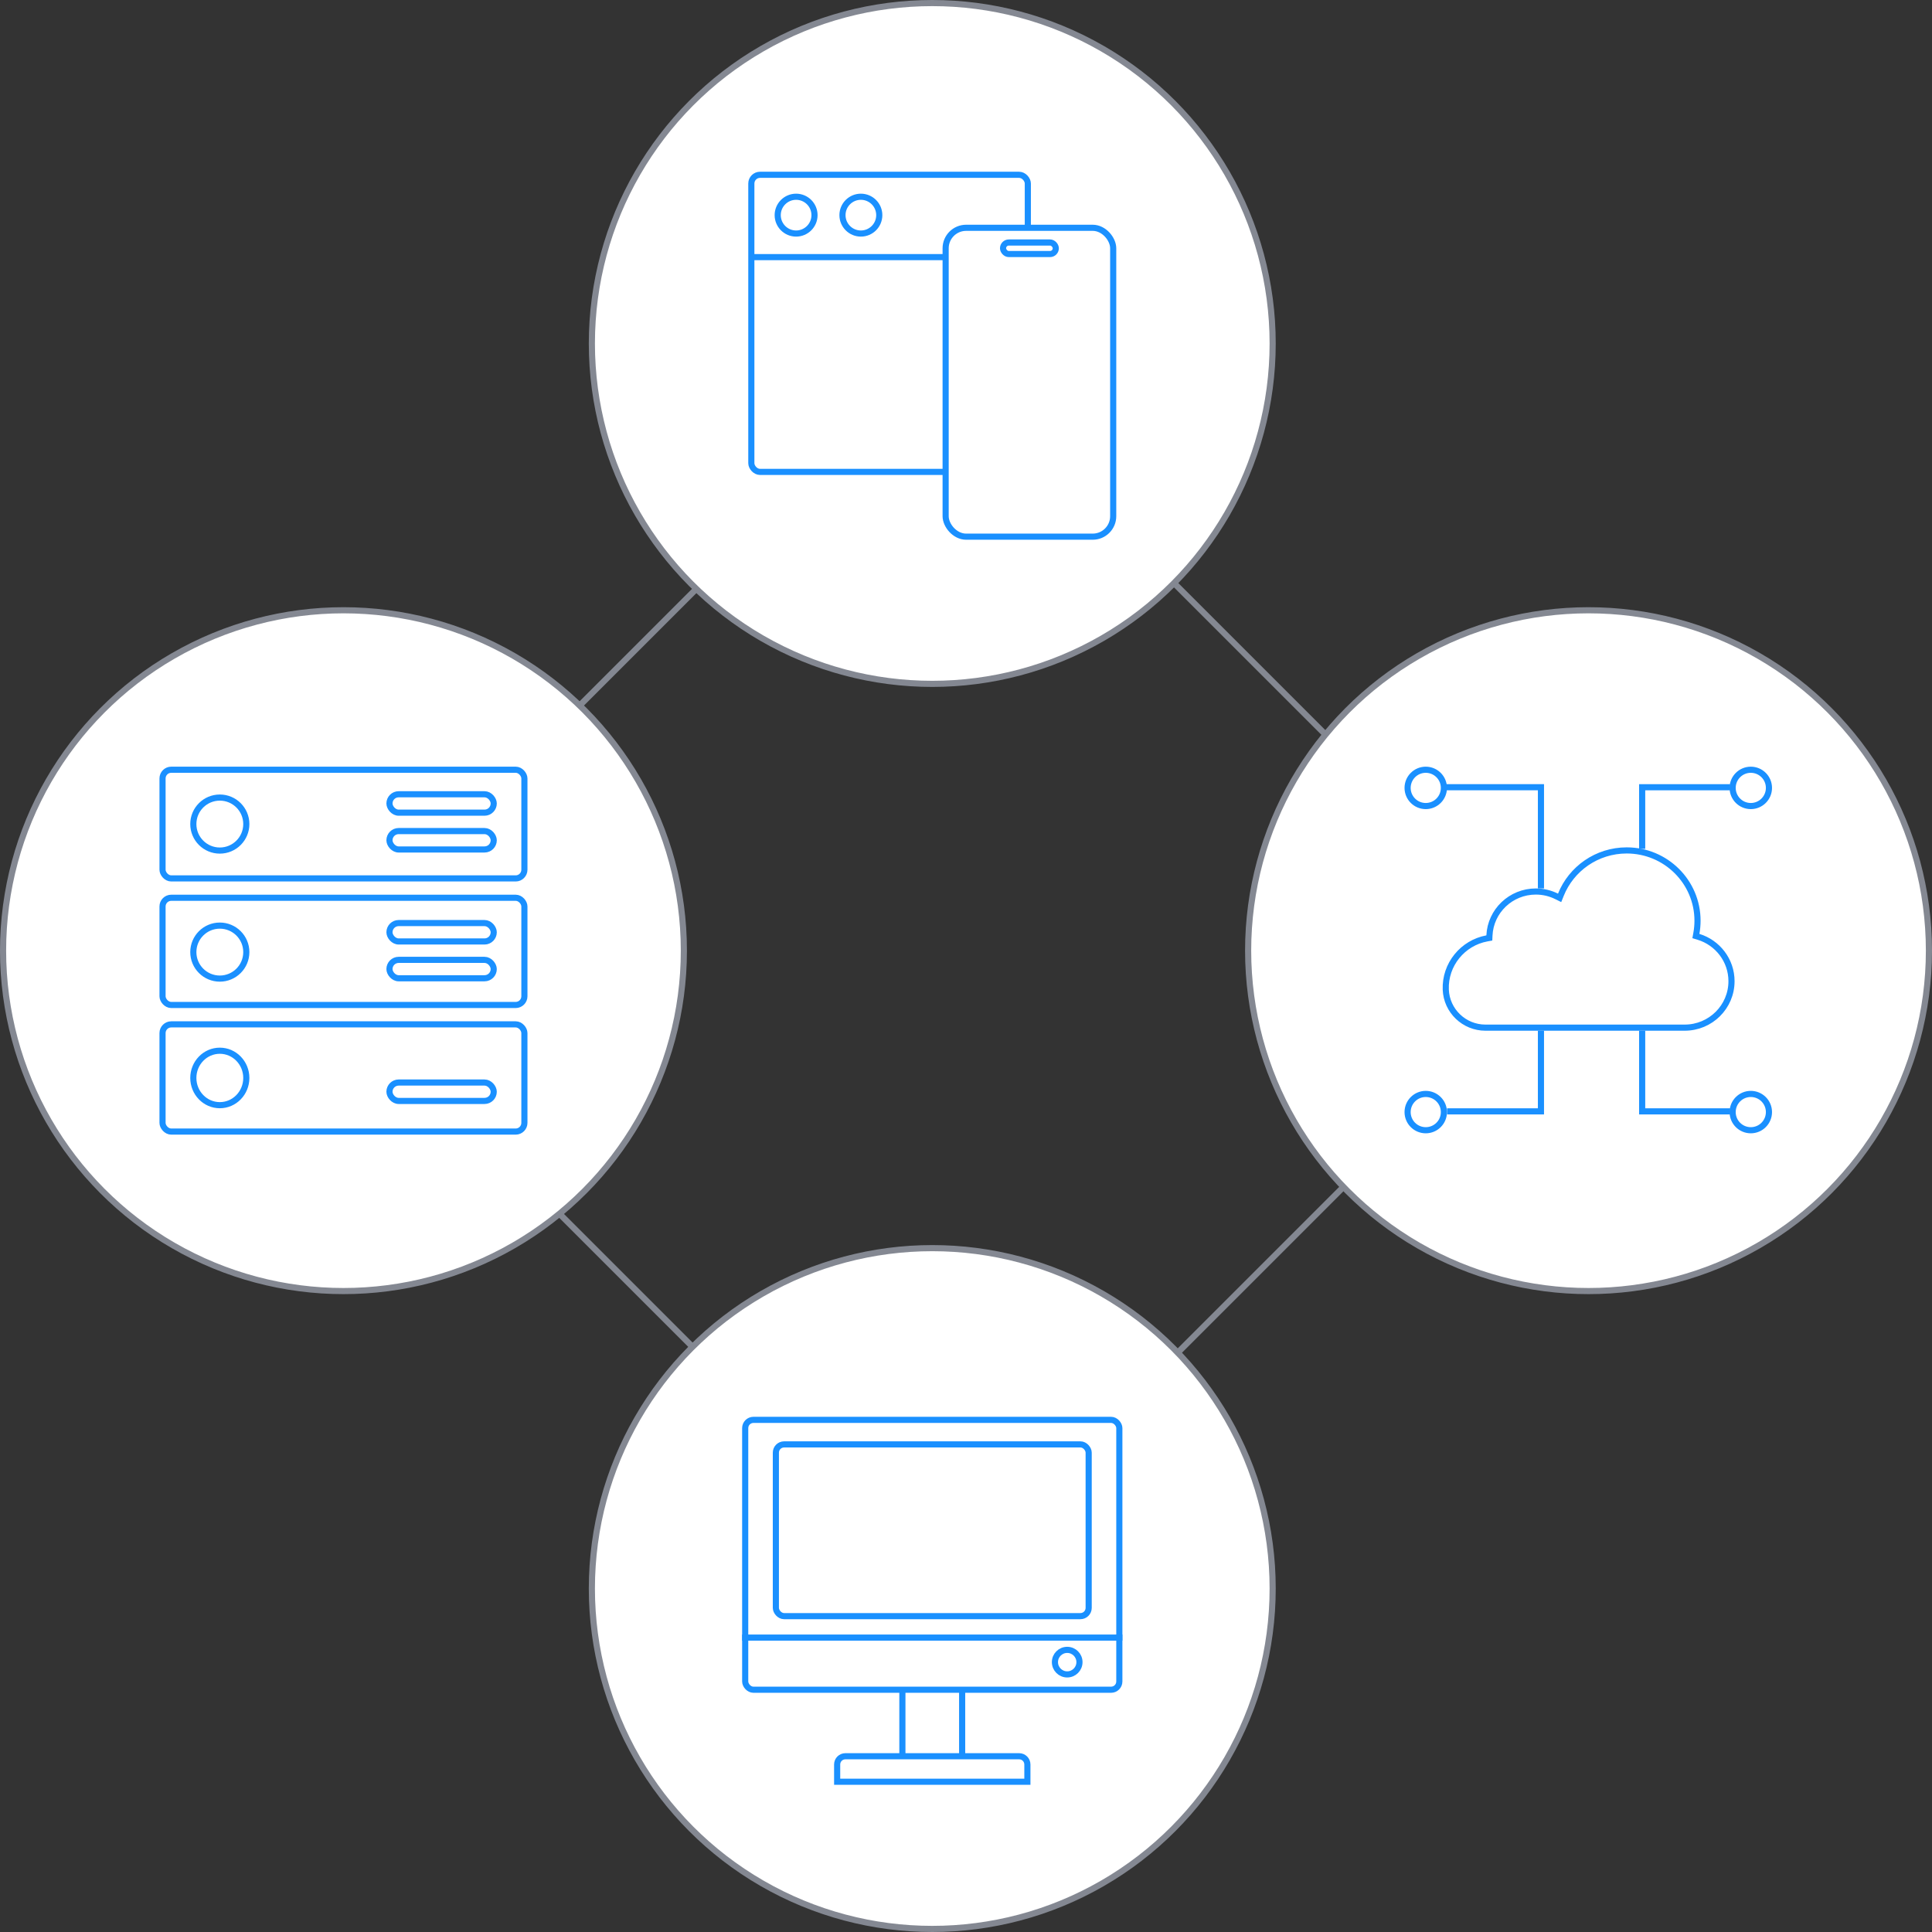 <svg width="315" height="315" viewBox="0 0 315 315" fill="none" xmlns="http://www.w3.org/2000/svg">
<rect x="0" y="0" width="315" height="315" fill="#333333" stroke="none"/>
<rect x="152.944" y="56.598" width="143.559" height="143.559" rx="1.504" transform="rotate(45 152.944 56.598)" stroke="#848892"/>
<circle cx="152" cy="56" r="55.5" fill="white" stroke="#848892"/>
<g clip-path="url(#clip0_1814_14617)">
<circle cx="129.8" cy="35.078" r="3" stroke="#1A90FF"/>
<circle cx="140.36" cy="35.078" r="3" stroke="#1A90FF"/>
<rect x="122.5" y="28.5" width="45.08" height="48.44" rx="1.42" stroke="#1A90FF"/>
<path d="M122.24 41.922L154.16 41.922" stroke="#1A90FF"/>
<rect x="154.18" y="37.141" width="27.32" height="50.36" rx="3.34" fill="white" stroke="#1A90FF"/>
<rect x="163.54" y="39.539" width="8.6" height="1.88" rx="0.94" stroke="#1A90FF"/>
</g>
<circle cx="259" cy="155" r="55.5" fill="white" stroke="#848892"/>
<circle cx="152" cy="259" r="55.5" fill="white" stroke="#848892"/>
<circle cx="56" cy="155" r="55.5" fill="white" stroke="#848892"/>
<g clip-path="url(#clip1_1814_14617)">
<path d="M276.583 152.175L276.503 152.614L276.929 152.744C280.044 153.696 282.31 156.574 282.31 159.98C282.31 164.158 278.898 167.551 274.68 167.551H242.187C238.715 167.551 235.863 164.806 235.725 161.366C235.559 157.257 238.489 153.721 242.434 152.998L242.826 152.927L242.844 152.529C243.021 148.54 246.336 145.355 250.407 145.355C251.628 145.355 252.781 145.642 253.801 146.15L254.286 146.392L254.488 145.888C256.182 141.653 260.35 138.656 265.223 138.656C271.604 138.656 276.769 143.789 276.769 150.114C276.769 150.818 276.705 151.507 276.583 152.175Z" stroke="#1A90FF"/>
<circle cx="285.456" cy="181.319" r="2.96" stroke="#1A90FF"/>
<circle cx="3.46" cy="3.46" r="2.96" transform="matrix(-1 0 0 1 235.92 177.859)" stroke="#1A90FF"/>
<circle cx="3.46" cy="3.46" r="2.96" transform="matrix(1 0 0 -1 281.996 131.922)" stroke="#1A90FF"/>
<circle cx="232.46" cy="128.462" r="2.96" transform="rotate(180 232.46 128.462)" stroke="#1A90FF"/>
<path d="M267.744 138.398V128.354H282.093" stroke="#1A90FF"/>
<path d="M251.242 144.852V128.35H235.696" stroke="#1A90FF"/>
<path d="M267.744 168.047V181.201H282.093" stroke="#1A90FF"/>
<path d="M251.242 168.047V181.201H235.936" stroke="#1A90FF"/>
</g>
<g clip-path="url(#clip2_1814_14617)">
<circle cx="35.84" cy="155.234" r="4.32" stroke="#1A90FF"/>
<rect x="26.5" y="146.375" width="59" height="17.48" rx="1.42" stroke="#1A90FF"/>
<rect x="63.5" y="150.5" width="17" height="3" rx="1.5" stroke="#1A90FF"/>
<rect x="63.5" y="129.5" width="17" height="3" rx="1.5" stroke="#1A90FF"/>
<rect x="63.5" y="156.5" width="17" height="3" rx="1.5" stroke="#1A90FF"/>
<rect x="63.5" y="135.5" width="17" height="3" rx="1.5" stroke="#1A90FF"/>
<ellipse cx="35.84" cy="175.753" rx="4.32" ry="4.44" stroke="#1A90FF"/>
<rect x="26.5" y="167.016" width="59" height="17.48" rx="1.42" stroke="#1A90FF"/>
<rect x="63.5" y="176.5" width="17" height="3" rx="1.5" stroke="#1A90FF"/>
<circle cx="35.84" cy="134.359" r="4.32" stroke="#1A90FF"/>
<rect x="26.5" y="125.5" width="59" height="17.72" rx="1.42" stroke="#1A90FF"/>
</g>
<circle cx="174" cy="271" r="2" stroke="#1A90FF"/>
<rect x="121.5" y="231.5" width="61" height="44" rx="1.344" stroke="#1A90FF"/>
<rect x="126.5" y="235.5" width="51" height="28" rx="1.344" stroke="#1A90FF"/>
<path d="M136.492 287.687C136.492 286.945 137.094 286.344 137.836 286.344H166.164C166.906 286.344 167.508 286.945 167.508 287.687V290.5H136.492V287.687Z" stroke="#1A90FF"/>
<path d="M147.128 275.297V286.079M156.872 275.297V286.079" stroke="#1A90FF"/>
<path d="M121 267L183 267" stroke="#1A90FF"/>
<defs>
<clipPath id="clip0_1814_14617">
<rect width="60" height="60" fill="white" transform="translate(122 28)"/>
</clipPath>
<clipPath id="clip1_1814_14617">
<rect width="60" height="60" fill="white" transform="translate(229 125)"/>
</clipPath>
<clipPath id="clip2_1814_14617">
<rect width="60" height="60" fill="white" transform="translate(26 125)"/>
</clipPath>
</defs>
</svg>
